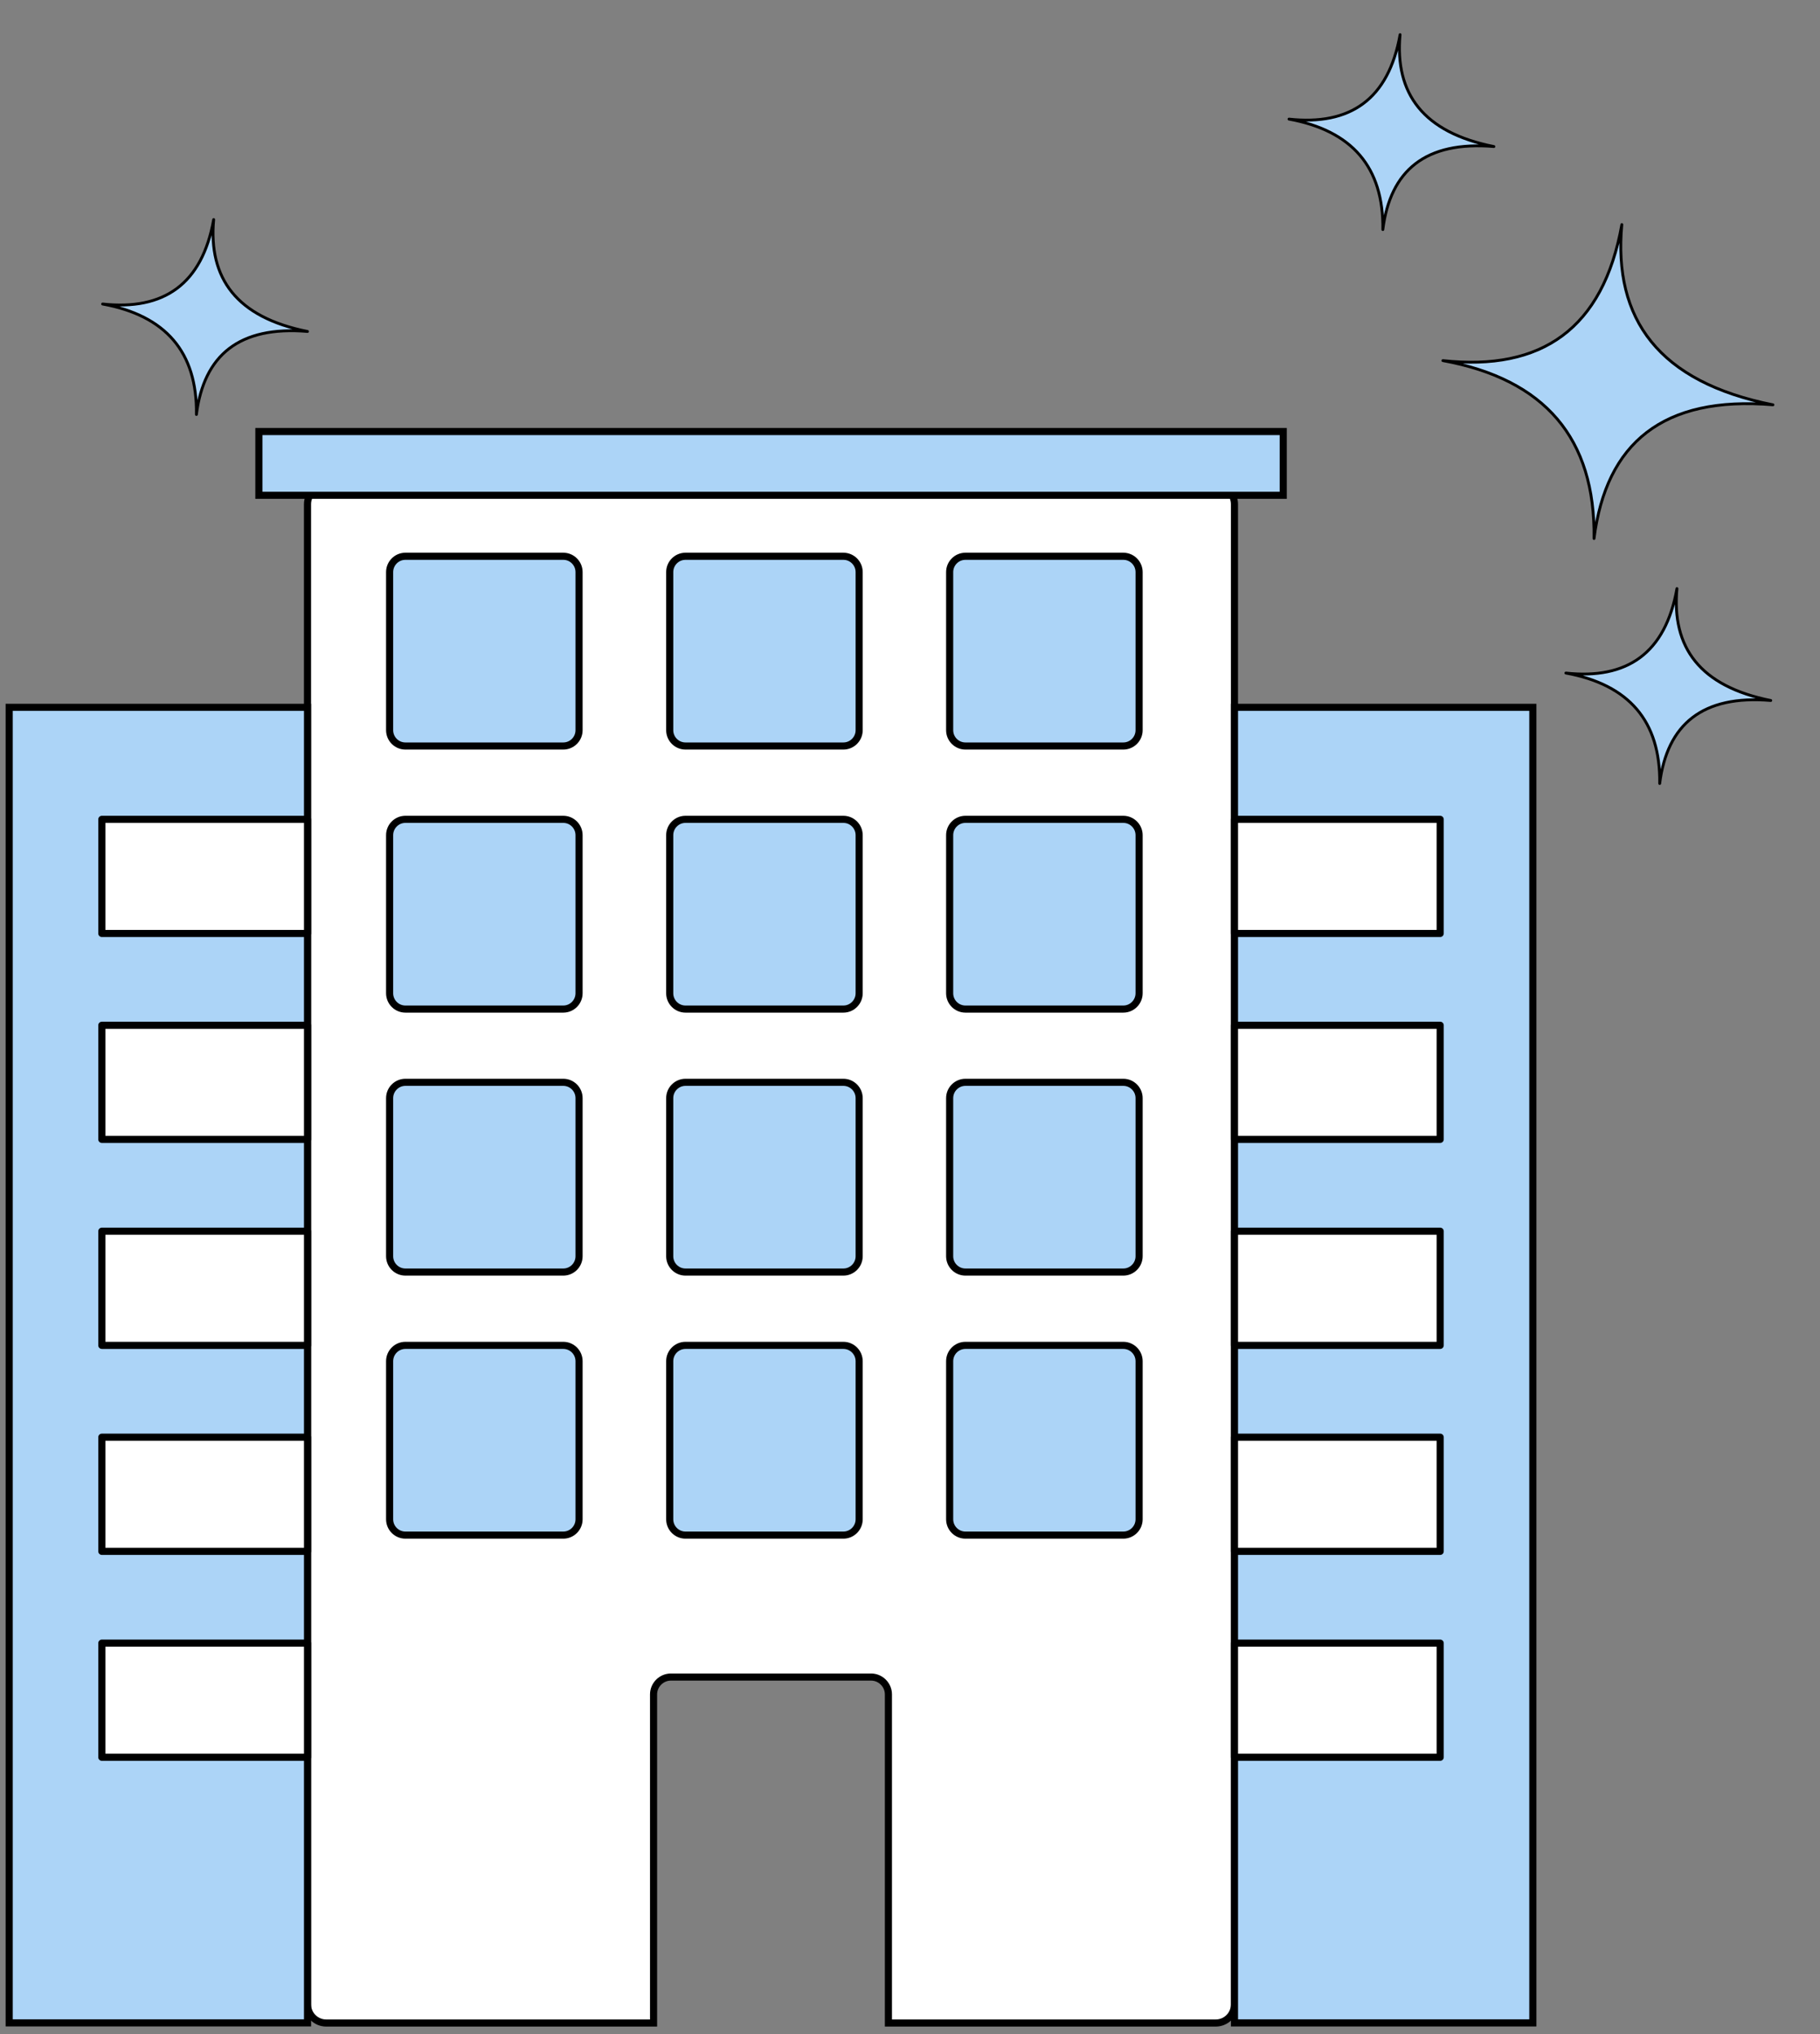 <?xml version="1.0" encoding="UTF-8"?>
<svg xmlns="http://www.w3.org/2000/svg" width="128" height="143" viewBox="0 0 128 143" fill="none">
  <rect x="0" y="0" width="128" height="143" fill="#808080" stroke="none"/>
  <path d="M114.063 15.789C113.449 22.448 116.66 26.864 124.691 28.461C116.952 27.808 112.955 31.151 112.108 37.862C112.207 30.803 108.633 26.66 101.478 25.353C108.406 26.108 112.749 23.135 114.063 15.789Z" fill="#ACD4F7" stroke="black" stroke-width="0.2" stroke-linejoin="round"></path>
  <path d="M98.467 2.436C98.086 6.57 100.08 9.312 105.065 10.303C100.261 9.897 97.779 11.973 97.254 16.139C97.315 11.757 95.096 9.185 90.654 8.374C94.955 8.842 97.651 6.997 98.467 2.436Z" fill="#ACD4F7" stroke="black" stroke-width="0.2" stroke-linejoin="round"></path>
  <path d="M15.027 15.436C14.646 19.57 16.64 22.312 21.626 23.303C16.822 22.897 14.34 24.973 13.814 29.139C13.876 24.757 11.657 22.185 7.215 21.374C11.516 21.842 14.212 19.997 15.027 15.436Z" fill="#ACD4F7" stroke="black" stroke-width="0.2" stroke-linejoin="round"></path>
  <path d="M117.939 41.382C117.558 45.516 119.552 48.257 124.537 49.248C119.733 48.843 117.252 50.918 116.726 55.084C116.787 50.702 114.568 48.13 110.127 47.319C114.428 47.788 117.124 45.942 117.939 41.382Z" fill="#ACD4F7" stroke="black" stroke-width="0.2" stroke-linejoin="round"></path>
  <g clip-path="url(#clip0_2016_2737)">
    <path d="M85.503 34.131H22.944C22.221 34.131 21.627 34.714 21.627 35.449V140.913C21.627 141.636 22.21 142.23 22.944 142.23H45.965V119.126C45.965 118.457 46.515 117.906 47.184 117.906H61.263C61.931 117.906 62.482 118.457 62.482 119.126V142.23H85.503C86.226 142.23 86.82 141.647 86.82 140.913V35.449C86.82 34.725 86.237 34.131 85.503 34.131Z" fill="white" stroke="black" stroke-width="0.5" stroke-miterlimit="10"></path>
    <path d="M39.614 39.109H28.513C27.899 39.109 27.402 39.608 27.402 40.222V51.337C27.402 51.951 27.899 52.449 28.513 52.449H39.614C40.228 52.449 40.725 51.951 40.725 51.337V40.222C40.725 39.608 40.228 39.109 39.614 39.109Z" fill="#ACD4F7" stroke="black" stroke-width="0.5" stroke-miterlimit="10"></path>
    <path d="M59.313 39.109H48.212C47.598 39.109 47.101 39.608 47.101 40.222V51.337C47.101 51.951 47.598 52.449 48.212 52.449H59.313C59.926 52.449 60.424 51.951 60.424 51.337V40.222C60.424 39.608 59.926 39.109 59.313 39.109Z" fill="#ACD4F7" stroke="black" stroke-width="0.5" stroke-miterlimit="10"></path>
    <path d="M79.001 39.109H67.9C67.286 39.109 66.789 39.608 66.789 40.222V51.337C66.789 51.951 67.286 52.449 67.9 52.449H79.001C79.614 52.449 80.112 51.951 80.112 51.337V40.222C80.112 39.608 79.614 39.109 79.001 39.109Z" fill="#ACD4F7" stroke="black" stroke-width="0.5" stroke-miterlimit="10"></path>
    <path d="M39.614 57.604H28.513C27.899 57.604 27.402 58.102 27.402 58.717V69.831C27.402 70.445 27.899 70.944 28.513 70.944H39.614C40.228 70.944 40.725 70.445 40.725 69.831V58.717C40.725 58.102 40.228 57.604 39.614 57.604Z" fill="#ACD4F7" stroke="black" stroke-width="0.5" stroke-miterlimit="10"></path>
    <path d="M59.313 57.604H48.212C47.598 57.604 47.101 58.102 47.101 58.717V69.831C47.101 70.445 47.598 70.944 48.212 70.944H59.313C59.926 70.944 60.424 70.445 60.424 69.831V58.717C60.424 58.102 59.926 57.604 59.313 57.604Z" fill="#ACD4F7" stroke="black" stroke-width="0.5" stroke-miterlimit="10"></path>
    <path d="M79.001 57.604H67.9C67.286 57.604 66.789 58.102 66.789 58.717V69.831C66.789 70.445 67.286 70.944 67.9 70.944H79.001C79.614 70.944 80.112 70.445 80.112 69.831V58.717C80.112 58.102 79.614 57.604 79.001 57.604Z" fill="#ACD4F7" stroke="black" stroke-width="0.5" stroke-miterlimit="10"></path>
    <path d="M39.614 76.093H28.513C27.899 76.093 27.402 76.591 27.402 77.206V88.32C27.402 88.935 27.899 89.433 28.513 89.433H39.614C40.228 89.433 40.725 88.935 40.725 88.32V77.206C40.725 76.591 40.228 76.093 39.614 76.093Z" fill="#ACD4F7" stroke="black" stroke-width="0.5" stroke-miterlimit="10"></path>
    <path d="M59.313 76.093H48.212C47.598 76.093 47.101 76.591 47.101 77.206V88.32C47.101 88.935 47.598 89.433 48.212 89.433H59.313C59.926 89.433 60.424 88.935 60.424 88.32V77.206C60.424 76.591 59.926 76.093 59.313 76.093Z" fill="#ACD4F7" stroke="black" stroke-width="0.5" stroke-miterlimit="10"></path>
    <path d="M79.001 76.093H67.9C67.286 76.093 66.789 76.591 66.789 77.206V88.32C66.789 88.935 67.286 89.433 67.9 89.433H79.001C79.614 89.433 80.112 88.935 80.112 88.32V77.206C80.112 76.591 79.614 76.093 79.001 76.093Z" fill="#ACD4F7" stroke="black" stroke-width="0.5" stroke-miterlimit="10"></path>
    <path d="M39.614 94.587H28.513C27.899 94.587 27.402 95.085 27.402 95.7V106.814C27.402 107.429 27.899 107.927 28.513 107.927H39.614C40.228 107.927 40.725 107.429 40.725 106.814V95.7C40.725 95.085 40.228 94.587 39.614 94.587Z" fill="#ACD4F7" stroke="black" stroke-width="0.5" stroke-miterlimit="10"></path>
    <path d="M59.313 94.587H48.212C47.598 94.587 47.101 95.085 47.101 95.7V106.814C47.101 107.429 47.598 107.927 48.212 107.927H59.313C59.926 107.927 60.424 107.429 60.424 106.814V95.7C60.424 95.085 59.926 94.587 59.313 94.587Z" fill="#ACD4F7" stroke="black" stroke-width="0.5" stroke-miterlimit="10"></path>
    <path d="M79.001 94.587H67.9C67.286 94.587 66.789 95.085 66.789 95.7V106.814C66.789 107.429 67.286 107.927 67.9 107.927H79.001C79.614 107.927 80.112 107.429 80.112 106.814V95.7C80.112 95.085 79.614 94.587 79.001 94.587Z" fill="#ACD4F7" stroke="black" stroke-width="0.5" stroke-miterlimit="10"></path>
    <path d="M90.25 30.34H18.207V34.822H90.25V30.34Z" fill="#ACD4F7" stroke="black" stroke-width="0.5" stroke-miterlimit="10"></path>
    <path d="M21.629 49.728H0.646V142.22H21.629V49.728Z" fill="#ACD4F7" stroke="black" stroke-width="0.5" stroke-miterlimit="10"></path>
    <path d="M107.804 49.729H86.821V142.221H107.804V49.729Z" fill="#ACD4F7" stroke="black" stroke-width="0.5" stroke-miterlimit="10"></path>
    <path d="M101.288 57.604H86.821V65.629H101.288V57.604Z" fill="white" stroke="black" stroke-width="0.5" stroke-linejoin="round"></path>
    <path d="M101.288 72.081H86.821V80.106H101.288V72.081Z" fill="white" stroke="black" stroke-width="0.5" stroke-linejoin="round"></path>
    <path d="M101.288 86.562H86.821V94.588H101.288V86.562Z" fill="white" stroke="black" stroke-width="0.5" stroke-linejoin="round"></path>
    <path d="M101.288 101.043H86.821V109.069H101.288V101.043Z" fill="white" stroke="black" stroke-width="0.5" stroke-linejoin="round"></path>
    <path d="M101.288 115.521H86.821V123.546H101.288V115.521Z" fill="white" stroke="black" stroke-width="0.5" stroke-linejoin="round"></path>
    <path d="M21.629 57.604H7.162V65.629H21.629V57.604Z" fill="white" stroke="black" stroke-width="0.5" stroke-linejoin="round"></path>
    <path d="M21.629 72.081H7.162V80.106H21.629V72.081Z" fill="white" stroke="black" stroke-width="0.5" stroke-linejoin="round"></path>
    <path d="M21.629 86.562H7.162V94.588H21.629V86.562Z" fill="white" stroke="black" stroke-width="0.5" stroke-linejoin="round"></path>
    <path d="M21.629 101.043H7.162V109.069H21.629V101.043Z" fill="white" stroke="black" stroke-width="0.5" stroke-linejoin="round"></path>
    <path d="M21.629 115.521H7.162V123.546H21.629V115.521Z" fill="white" stroke="black" stroke-width="0.5" stroke-linejoin="round"></path>
  </g>
  <defs>
    <clipPath id="clip0_2016_2737">
      <rect width="107.697" height="112.431" fill="white" transform="translate(0.376 30.069)"></rect>
    </clipPath>
  </defs>
</svg>
